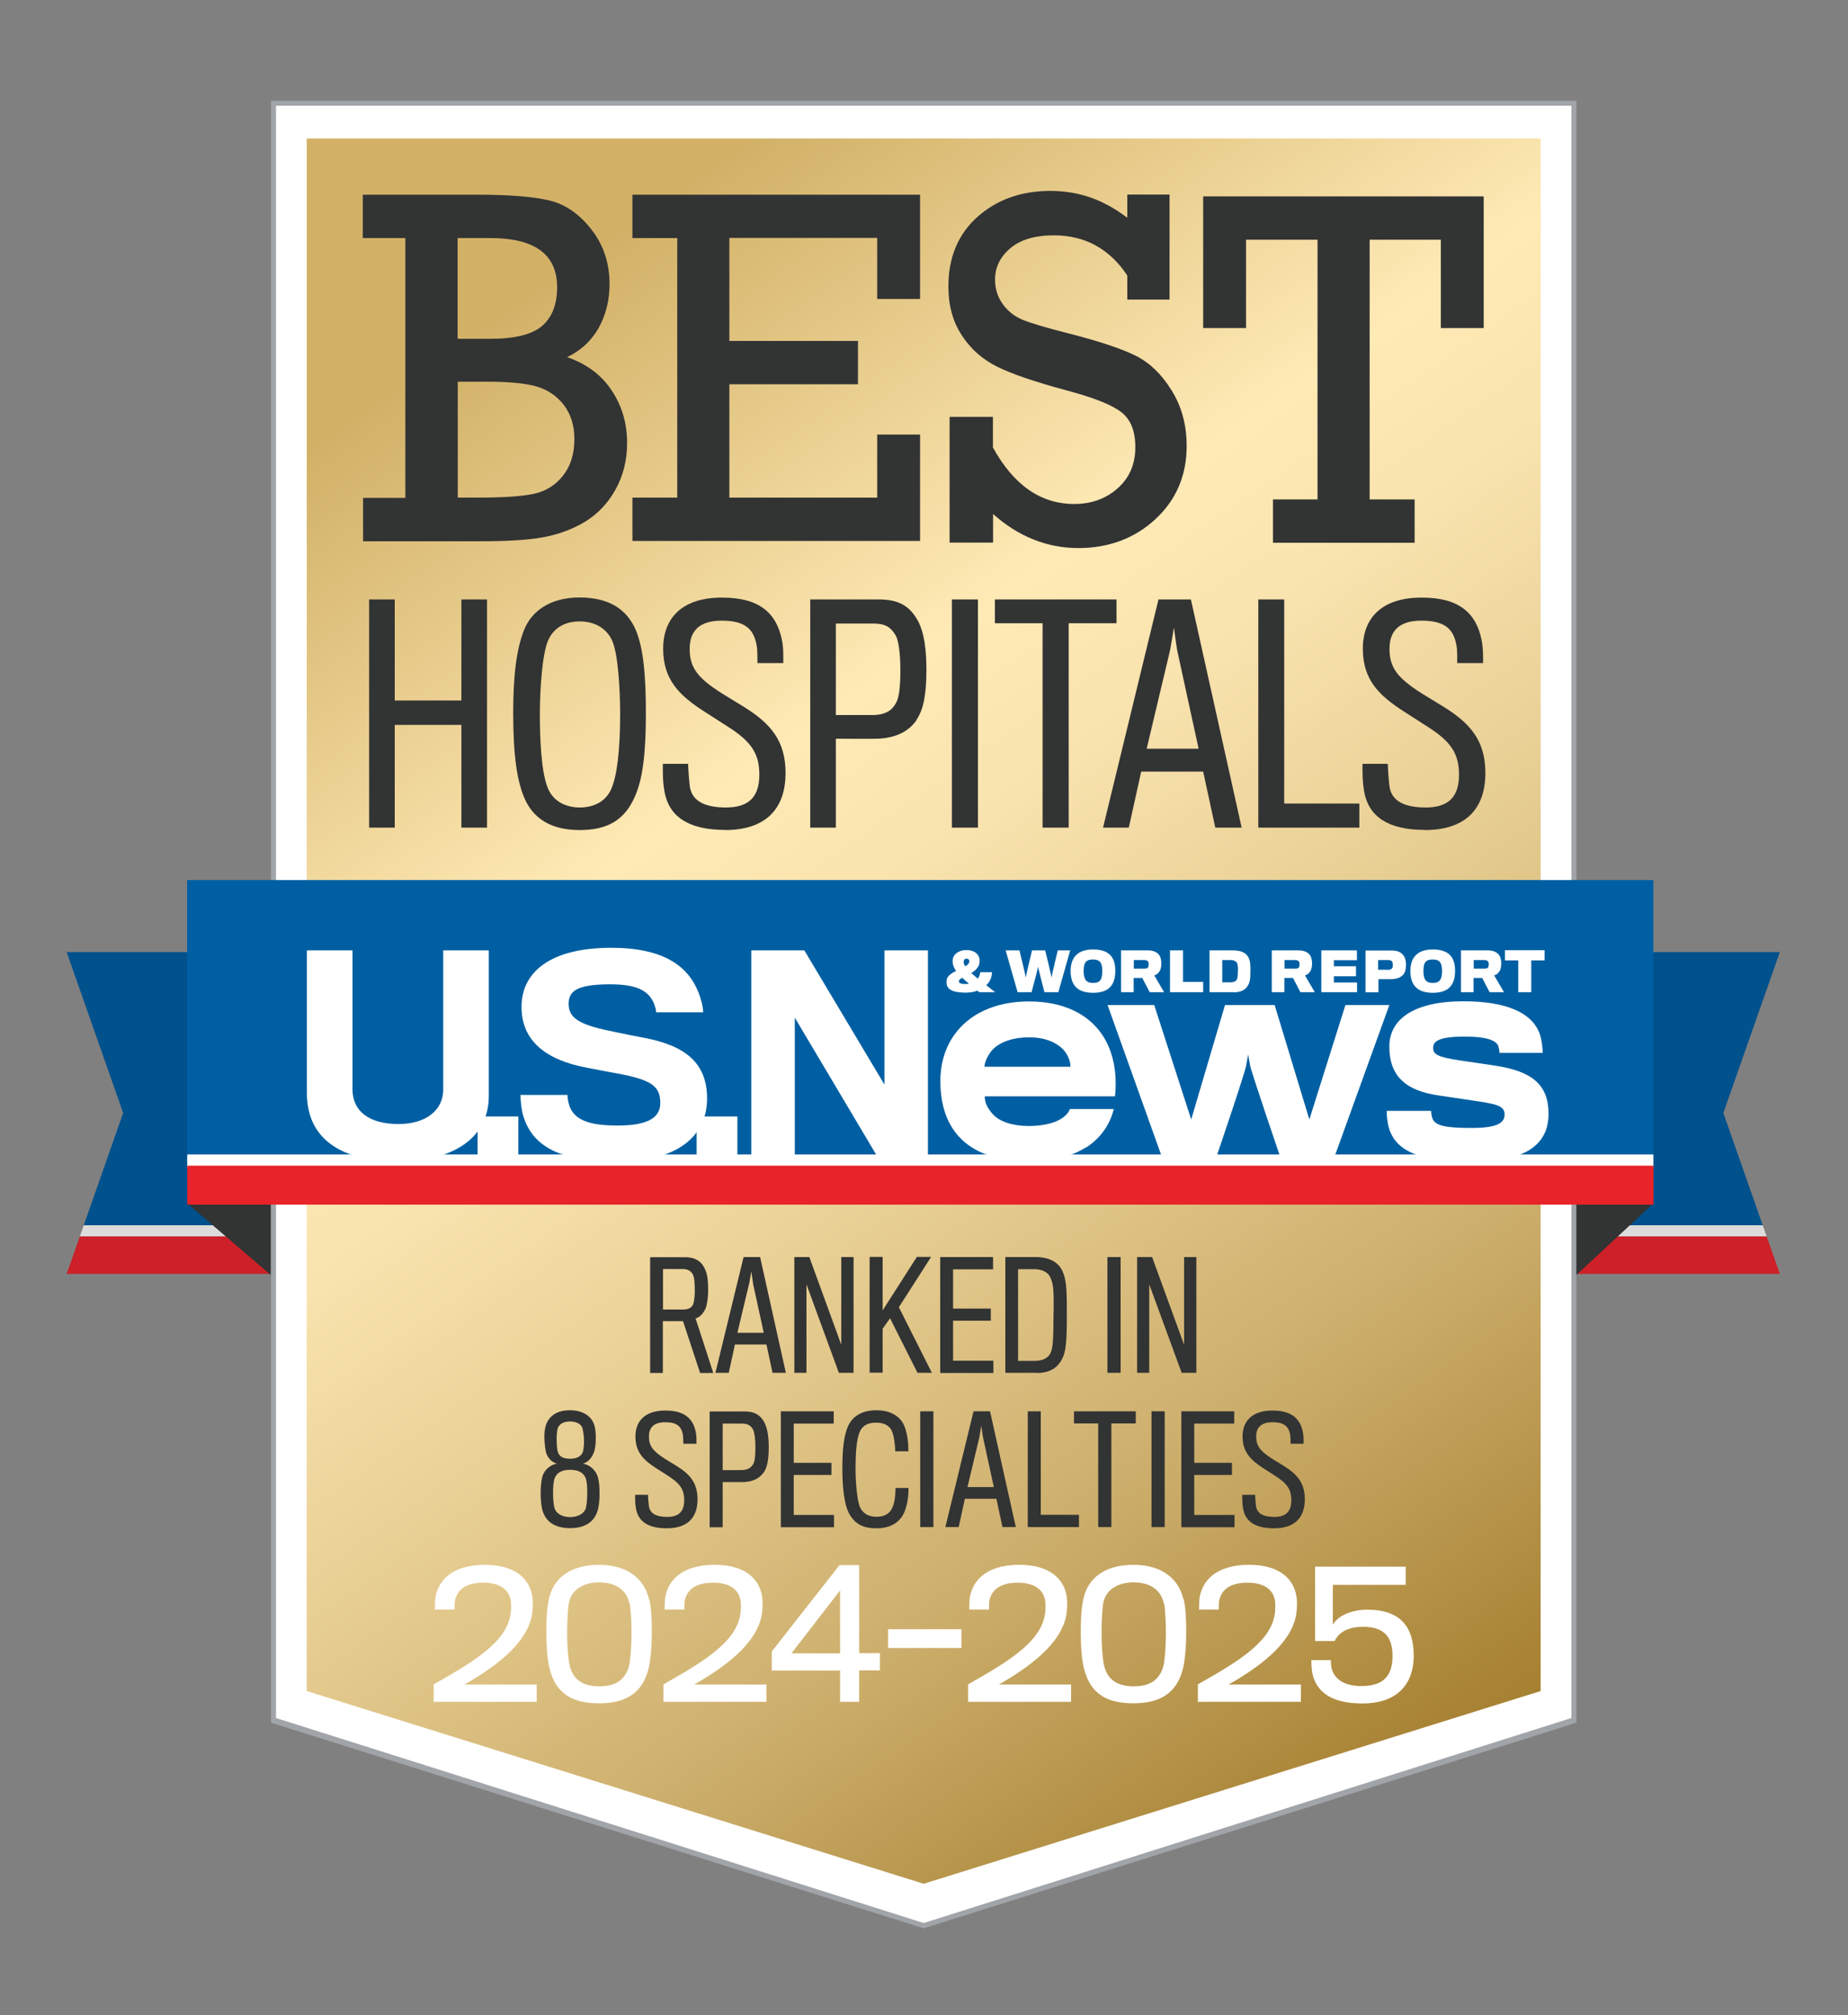 <?xml version="1.0" encoding="UTF-8"?><svg id="a" xmlns="http://www.w3.org/2000/svg" xmlns:xlink="http://www.w3.org/1999/xlink" viewBox="0 0 122 133"><rect x="0" y="0" width="122" height="133" fill="#808080" stroke="none"/><defs><linearGradient id="b" x1="23.51" y1="6.85" x2="98.45" y2="113.88" gradientUnits="userSpaceOnUse"><stop offset=".13" stop-color="#d2b167"/><stop offset=".39" stop-color="#ffeab6"/><stop offset=".48" stop-color="#f8e2ad"/><stop offset=".61" stop-color="#e8cf94"/><stop offset=".79" stop-color="#cdaf6d"/><stop offset=".98" stop-color="#a98436"/><stop offset="1" stop-color="#a68132"/></linearGradient></defs><polygon points="18.06 6.81 18.06 21.24 18.06 94.09 18.06 113.52 60.98 127.08 103.91 113.52 103.91 94.09 103.91 21.24 103.91 6.81 18.06 6.81" fill="#fff"/><polygon points="20.25 9.14 20.25 27.64 20.25 75.08 20.25 111.6 60.98 124.32 101.71 111.6 101.71 75.08 101.71 27.64 101.71 9.14 20.25 9.14" fill="url(#b)"/><path d="M26.76,32.84V15.71h-2.81v-2.86h7.61c2.09,0,3.66.13,4.71.38,1.05.25,1.97.89,2.77,1.91.8,1.02,1.2,2.23,1.2,3.61,0,1.06-.24,2.02-.71,2.88-.48.85-1.17,1.5-2.09,1.94,1.27.44,2.25,1.16,2.93,2.18.68,1.01,1.03,2.17,1.03,3.48,0,1.13-.25,2.15-.76,3.07-.51.92-1.19,1.63-2.03,2.14-.84.5-1.77.84-2.77,1.02-1,.18-2.37.26-4.1.26h-7.77v-2.86h2.81ZM30.21,22.36h2.15c1.64,0,2.79-.29,3.44-.86.65-.57.98-1.42.98-2.54,0-2.17-1.47-3.25-4.42-3.25h-2.15v6.65ZM30.21,32.84h1.3c1.7,0,2.94-.08,3.73-.25.79-.17,1.43-.57,1.93-1.2.5-.63.75-1.44.75-2.42,0-.9-.24-1.65-.71-2.26-.48-.61-1.09-1.01-1.84-1.22-.75-.2-1.81-.3-3.18-.3h-1.97v7.66Z" fill="#323333"/><path d="M44.71,32.84V15.71h-2.96v-2.86h18.99v6.88h-2.83v-4.03h-9.76v6.8h8.49v2.86h-8.49v7.48h9.76v-4.16h2.83v7.02h-18.99v-2.86h2.96Z" fill="#323333"/><path d="M62.69,35.81v-8.3h2.86v2.02c1.37,2.49,3.16,3.73,5.37,3.73,1.13,0,2.08-.34,2.86-1.03.78-.69,1.17-1.59,1.17-2.71s-.32-1.86-.95-2.34c-.64-.48-1.83-.95-3.6-1.42-2.05-.55-3.57-1.07-4.55-1.55-.99-.49-1.77-1.18-2.36-2.09-.59-.9-.88-1.97-.88-3.21,0-1.92.64-3.45,1.91-4.59,1.28-1.14,2.88-1.72,4.81-1.72s3.53.59,5.09,1.77v-1.53h2.79v6.93h-2.79v-1.59c-1.17-1.76-2.79-2.65-4.85-2.65-1.25,0-2.21.29-2.88.86-.67.57-1,1.26-1,2.06,0,.61.17,1.15.51,1.62.34.47.77.81,1.3,1.03s1.56.53,3.11.92c2.02.52,3.48,1.01,4.39,1.47.91.46,1.69,1.21,2.35,2.28.66,1.06.99,2.28.99,3.66,0,1.95-.69,3.56-2.06,4.83-1.37,1.27-3.08,1.91-5.1,1.91s-3.95-.75-5.62-2.25v1.89h-2.86Z" fill="#323333"/><path d="M86.98,32.96V15.82h-4.72v5.83h-2.83v-8.69h18.52v8.69h-2.83v-5.83h-4.7v17.14h2.97v2.86h-9.35v-2.86h2.92Z" fill="#323333"/><path d="M46.56,86.39c-.14.31-.38.55-.64.62l1.17,3.6h-.87l-1.13-3.42h-1.33v3.42h-.84v-7.64h2.3c.75,0,1.14.33,1.35.85.12.27.18.69.18,1.28s-.08,1.04-.19,1.31ZM45.8,84.26c-.09-.31-.32-.51-.72-.51h-1.31v2.67s1.36,0,1.4,0c.32-.02.51-.14.59-.35.07-.17.11-.61.11-.88,0-.34-.03-.81-.07-.92Z" fill="#323333"/><path d="M48.1,90.6h-.87l1.86-7.64h1.09l1.7,7.64h-.88l-.4-1.87h-2.08l-.41,1.87ZM49.71,84.65c-.02-.1-.11-.75-.11-.75,0,0-.11.65-.13.75-.03.13-.79,3.31-.79,3.31h1.74s-.7-3.2-.72-3.31Z" fill="#323333"/><path d="M55.38,90.6l-2.14-5.84v5.84h-.8v-7.64h.99l2.11,5.79v-5.79h.81v7.64h-.96Z" fill="#323333"/><path d="M60.57,90.6l-1.81-3.6-.49.69v2.9h-.86v-7.64h.86v3.53l2.26-3.53h.94l-2.13,3.32,2.18,4.33h-.95Z" fill="#323333"/><path d="M62.07,90.6v-7.64h3.49v.81h-2.64v2.59h2.49v.8h-2.49v2.64h2.66v.81h-3.51Z" fill="#323333"/><path d="M68.45,90.6h-2.08v-7.64h2.02c.85,0,1.45.33,1.71.85.29.57.33,1.14.33,2.84,0,1.95-.05,2.6-.37,3.14-.28.48-.76.82-1.61.82ZM69.56,86.64c0-1.31.02-1.83-.22-2.34-.17-.37-.59-.54-1.06-.54h-1.07v6.05h1.11c.45,0,.83-.15,1.01-.47.19-.35.22-1,.22-2.7Z" fill="#323333"/><path d="M73.11,90.6v-7.64h.87v7.64h-.87Z" fill="#323333"/><path d="M78.01,90.6l-2.14-5.84v5.84h-.8v-7.64h.99l2.11,5.79v-5.79h.81v7.64h-.96Z" fill="#323333"/><path d="M37.64,100.85c-1.06,0-1.66-.47-1.85-1.26-.14-.62-.12-1.6,0-2.08.13-.55.61-.86.98-.92-.33-.08-.67-.38-.75-.87-.1-.61-.12-1.2,0-1.6.19-.66.73-1.05,1.61-1.05.82,0,1.44.37,1.62,1.03.11.41.11,1.19,0,1.61-.12.45-.42.81-.78.88.43.07.87.4,1.01.93.13.45.14,1.54,0,2.07-.2.82-.82,1.26-1.86,1.26ZM38.68,97.59c-.13-.39-.49-.59-1.04-.59s-.9.19-1.04.6c-.12.36-.12,1.43,0,1.9.12.42.54.62,1.04.62s.95-.23,1.04-.61c.12-.52.12-1.56,0-1.92ZM38.47,94.3c-.1-.37-.49-.49-.84-.49s-.72.12-.82.49c-.09.33-.07,1.05-.02,1.37.08.47.39.6.85.6s.81-.18.87-.58c.07-.37.06-.97-.05-1.38Z" fill="#323333"/><path d="M44.02,100.86c-1.25,0-1.88-.46-2.03-1.28-.07-.37-.06-.69-.06-.93h.85c0,.16.03.55.06.76.08.51.54.7,1.21.7.74,0,1.12-.34,1.12-1.1,0-.71-.27-1.11-1.08-1.62-.16-.11-.51-.33-.75-.48-.86-.55-1.39-1.08-1.39-2.11s.65-1.72,1.99-1.71c1.23,0,1.81.52,1.99,1.41.06.28.05.54.05.78h-.87c0-.12,0-.43-.03-.62-.11-.55-.42-.8-1.17-.8s-1.07.36-1.07.94c0,.63.27.98,1.1,1.5.23.14.55.34.72.44.88.55,1.39,1.12,1.39,2.21,0,1.24-.7,1.91-2.03,1.91Z" fill="#323333"/><path d="M50.41,97.18c-.26.37-.68.6-1.3.63-.16,0-1.4,0-1.4,0v2.98h-.86v-7.64h2.3c.66,0,1,.22,1.25.62.21.33.35.86.35,1.73s-.11,1.36-.34,1.69ZM49.72,94.35c-.17-.3-.37-.4-.75-.4h-1.26v3.07h1.21c.48,0,.68-.18.81-.41.1-.17.14-.52.14-1.1s-.07-1-.15-1.15Z" fill="#323333"/><path d="M51.55,100.78v-7.64h3.49v.81h-2.64v2.59h2.49v.8h-2.49v2.64h2.66v.81h-3.51Z" fill="#323333"/><path d="M59.77,99.63c-.29.83-.96,1.23-1.9,1.23-.87,0-1.4-.26-1.79-.93-.37-.63-.47-1.9-.47-3.01,0-1.35.11-2.2.38-2.81.32-.68.95-1.04,1.88-1.04s1.62.42,1.86,1.11c.18.51.24,1.01.24,1.6h-.87c0-.38-.08-1.03-.22-1.34-.17-.37-.52-.55-1.03-.55-.54,0-.88.16-1.08.58-.24.53-.29,1.5-.29,2.46s.12,2.2.31,2.57c.23.46.65.6,1.08.6.48,0,.87-.17,1.06-.64.16-.42.19-.89.19-1.26h.86c0,.51-.06.98-.22,1.44Z" fill="#323333"/><path d="M60.75,100.78v-7.64h.87v7.64h-.87Z" fill="#323333"/><path d="M63.28,100.78h-.87l1.86-7.64h1.09l1.7,7.64h-.88l-.4-1.87h-2.08l-.41,1.87ZM64.89,94.83c-.02-.1-.11-.75-.11-.75,0,0-.1.65-.12.75-.03.13-.79,3.31-.79,3.31h1.74s-.7-3.2-.72-3.31Z" fill="#323333"/><path d="M67.85,100.78v-7.64h.86v6.83h2.52v.81h-3.38Z" fill="#323333"/><path d="M73.37,93.94v6.84h-.87v-6.84h-1.6v-.8h4.08v.8h-1.6Z" fill="#323333"/><path d="M76.02,100.78v-7.64h.87v7.64h-.87Z" fill="#323333"/><path d="M77.99,100.78v-7.64h3.49v.81h-2.64v2.59h2.49v.8h-2.49v2.64h2.66v.81h-3.51Z" fill="#323333"/><path d="M84.1,100.86c-1.25,0-1.88-.46-2.03-1.28-.07-.37-.06-.69-.06-.93h.85c0,.16.03.55.06.76.08.51.54.7,1.21.7.74,0,1.12-.34,1.12-1.1,0-.71-.27-1.11-1.08-1.62-.16-.11-.51-.33-.75-.48-.85-.55-1.39-1.08-1.39-2.11s.65-1.72,1.99-1.71c1.23,0,1.81.52,1.99,1.41.06.28.05.54.05.78h-.86c0-.12,0-.43-.03-.62-.11-.55-.42-.8-1.17-.8s-1.07.36-1.07.94c0,.63.27.98,1.1,1.5.23.14.55.34.72.44.88.55,1.39,1.12,1.39,2.21,0,1.24-.7,1.91-2.03,1.91Z" fill="#323333"/><path d="M30.46,54.62v-6.78h-4.4v6.78h-1.69v-15.06h1.69v6.67h4.4v-6.67h1.69v15.06h-1.69Z" fill="#323333"/><path d="M41.96,41.55c.51,1.18.68,3.01.68,5.48,0,2.71-.21,4.4-.74,5.57-.66,1.48-1.74,2.18-3.64,2.18s-3.09-.78-3.66-2.16c-.44-1.06-.72-2.63-.72-5.55,0-2.48.21-4.21.72-5.5.49-1.23,1.71-2.14,3.66-2.14s3.11.78,3.7,2.12ZM40.35,52.08c.38-.87.59-2.5.59-5,0-1.53-.13-3.87-.51-4.76-.3-.72-1.02-1.31-2.16-1.31s-1.8.57-2.1,1.29c-.38.91-.53,3.24-.53,4.81,0,1.72.09,3.85.53,4.91.4.97,1.33,1.27,2.1,1.27.99,0,1.74-.44,2.08-1.21Z" fill="#323333"/><path d="M47.87,54.77c-2.46,0-3.71-.91-4-2.52-.13-.74-.11-1.36-.11-1.84h1.67c0,.32.06,1.08.11,1.5.15,1,1.06,1.38,2.39,1.38,1.46,0,2.2-.66,2.2-2.16,0-1.4-.53-2.2-2.12-3.2-.32-.21-1-.64-1.48-.95-1.69-1.08-2.75-2.12-2.75-4.17s1.29-3.39,3.92-3.37c2.43,0,3.56,1.02,3.92,2.79.11.55.09,1.06.09,1.53h-1.71c0-.25.02-.85-.06-1.23-.21-1.08-.83-1.57-2.31-1.57s-2.1.7-2.1,1.86c0,1.25.53,1.93,2.16,2.96.46.28,1.08.66,1.42.87,1.74,1.08,2.75,2.22,2.75,4.36,0,2.44-1.38,3.77-4,3.77Z" fill="#323333"/><path d="M60.51,47.52c-.51.74-1.35,1.18-2.56,1.23-.32.02-2.77,0-2.77,0v5.87h-1.69v-15.06h4.53c1.31,0,1.97.44,2.46,1.21.42.64.68,1.69.68,3.41s-.21,2.67-.66,3.33ZM59.14,41.95c-.34-.59-.74-.8-1.48-.8h-2.48v6.04h2.39c.95,0,1.35-.36,1.59-.81.19-.34.28-1.02.28-2.16s-.13-1.97-.3-2.27Z" fill="#323333"/><path d="M62.84,54.62v-15.06h1.72v15.06h-1.72Z" fill="#323333"/><path d="M70.55,41.13v13.49h-1.72v-13.49h-3.15v-1.57h8.03v1.57h-3.16Z" fill="#323333"/><path d="M74.53,54.62h-1.71l3.66-15.06h2.14l3.35,15.06h-1.74l-.8-3.7h-4.09l-.82,3.7ZM77.71,42.89c-.04-.19-.21-1.48-.21-1.48,0,0-.21,1.29-.25,1.48-.06.27-1.55,6.52-1.55,6.52h3.43s-1.38-6.31-1.42-6.52Z" fill="#323333"/><path d="M83.07,54.62v-15.06h1.71v13.47h4.96v1.59h-6.67Z" fill="#323333"/><path d="M94.06,54.77c-2.46,0-3.71-.91-4-2.52-.13-.74-.11-1.36-.11-1.84h1.67c0,.32.06,1.08.11,1.5.15,1,1.06,1.38,2.39,1.38,1.46,0,2.2-.66,2.2-2.16,0-1.4-.53-2.2-2.12-3.2-.32-.21-1-.64-1.48-.95-1.69-1.08-2.75-2.12-2.75-4.17s1.29-3.39,3.92-3.37c2.43,0,3.56,1.02,3.92,2.79.11.55.1,1.06.1,1.53h-1.71c0-.25.02-.85-.06-1.23-.21-1.08-.83-1.57-2.31-1.57s-2.1.7-2.1,1.86c0,1.25.53,1.93,2.16,2.96.45.28,1.08.66,1.42.87,1.74,1.08,2.75,2.22,2.75,4.36,0,2.44-1.38,3.77-4,3.77Z" fill="#323333"/><path d="M17.89,6.65v107.04l43.09,13.57,43.09-13.57V6.65H17.89ZM103.74,109.49v3.89l-42.76,13.53-42.76-13.53V6.98h85.52v102.51Z" fill="#a1a4a8"/><polygon points="4.4 62.83 17.79 62.83 17.79 80.86 5.53 80.86 8.13 73.45 4.4 62.83" fill="#00518c"/><polygon points="17.79 81.6 5.27 81.6 5.53 80.86 17.79 80.86 17.79 81.6" fill="#dbdcdb"/><polygon points="17.79 84.07 4.4 84.07 5.27 81.6 17.79 81.6 17.79 84.07" fill="#cd2028"/><polygon points="117.5 62.83 104.11 62.83 104.11 80.86 116.37 80.86 113.77 73.45 117.5 62.83" fill="#00518c"/><polygon points="104.11 81.6 116.63 81.6 116.37 80.86 104.11 80.86 104.11 81.6" fill="#dbdcdb"/><polygon points="104.11 84.07 117.5 84.07 116.63 81.6 104.11 81.6 104.11 84.07" fill="#cd2028"/><polygon points="17.87 79.4 17.87 84.14 12.33 79.39 17.87 79.4" fill="#323333"/><polygon points="104.07 79.4 104.07 84.14 109.18 79.39 104.07 79.4" fill="#323333"/><rect x="12.35" y="58.08" width="96.8" height="18.89" fill="#005fa2"/><g id="c"><path d="M26.25,76.65c-3.43,0-5.99-1.29-5.99-4.51v-9.42h3.01v9.16c0,1.45,1.08,2.3,3.05,2.3,1.72,0,2.94-.85,2.94-2.28v-9.18h3.01v9.59c0,2.91-2.51,4.34-6.03,4.34Z" fill="#fff"/><path d="M31.53,76.48v-2.8h2.69v2.8h-2.69Z" fill="#fff"/><path d="M40.76,76.67c-4.16,0-5.66-1.25-6.21-3-.14-.45-.19-1.13-.19-1.41h3.1c0,.24.09.66.19.87.38.8,1.29,1.15,3.12,1.15,2.09,0,2.82-.57,2.82-1.48,0-1.13-.58-1.53-2.8-1.95-.4-.07-1.41-.26-2.02-.38-2.68-.5-4.34-1.74-4.34-4.02s1.88-3.9,5.92-3.9c3.45,0,5.07,1.2,5.76,2.94.18.45.31.98.31,1.32h-3.1c0-.16-.09-.47-.19-.68-.37-.77-1.12-1.17-2.86-1.17-2.28,0-2.73.5-2.73,1.29,0,1.01.82,1.41,3.07,1.86.69.14,1.6.33,1.91.38,2.73.52,4.16,1.66,4.16,4.01,0,2.49-1.97,4.16-5.92,4.16Z" fill="#fff"/><path d="M45.99,76.48v-2.8h2.69v2.8h-2.69Z" fill="#fff"/><path d="M58.01,76.48l-5.54-9.32v9.32h-2.87v-13.76h3.5l5.29,8.86v-8.86h2.87v13.76h-3.26Z" fill="#fff"/><path d="M71.69,75.72c-.89.57-2.12.92-3.77.92-2.25,0-4.08-.66-5.06-2.21-.5-.79-.78-1.81-.78-3.08,0-1.16.32-2.2.89-3.01.98-1.42,2.73-2.25,4.95-2.25,2.32,0,3.91.85,4.82,2.16.76,1.11,1.03,2.57.87,4.1h-8.6c0,.46.2.81.55,1.2.43.46,1.26.76,2.36.76.83,0,1.44-.15,1.86-.33.53-.24.79-.57.85-.79h2.9c-.24.98-.83,1.9-1.84,2.55ZM70.17,69.24c-.42-.42-1.13-.78-2.23-.78-1.05,0-1.83.28-2.32.72-.35.31-.63.92-.63,1.22h5.68c0-.3-.13-.77-.5-1.16Z" fill="#fff"/><path d="M88.05,76.48h-3.49s-1.99-5.83-2.03-6.16c-.02-.13-.13-.73-.13-.73,0,0-.11.6-.13.71-.02.35-2.01,6.18-2.01,6.18h-3.51l-3.63-10.15h3.08l2.44,7.55,2.23-7.55h3.28l2.29,7.55,2.38-7.55h2.9l-3.67,10.15Z" fill="#fff"/><path d="M97.14,76.66c-3.43,0-5.06-.68-5.48-2.34-.09-.4-.11-.68-.11-1.01h2.93c0,.13.02.31.09.52.19.48.96.61,2.57.61s2.19-.29,2.19-.89-.61-.7-2.1-.92c-.39-.06-1.6-.24-2.21-.33-2.23-.31-3.3-1.29-3.3-3.23,0-1.81,1.62-2.99,4.89-2.99,2.78,0,4.54.72,5.05,2.18.13.39.19,1.02.19,1.22h-2.86c0-.11-.04-.42-.13-.55-.2-.28-.74-.52-2.14-.52-1.62,0-2.11.26-2.11.74,0,.44.31.61,1.75.83.59.09,2.01.29,2.36.35,2.44.37,3.51,1.27,3.51,3.17,0,2.1-1.59,3.17-5.09,3.17Z" fill="#fff"/></g><g id="d"><path d="M64.56,64.58c.09-.12.14-.26.15-.42h.78c-.01.35-.15.65-.38.86.18.14.39.3.59.46h-1.05s-.09-.07-.13-.1c-.21.09-.5.13-.76.13-.66,0-1.25-.12-1.27-.63,0-.04,0-.11,0-.14,0-.31.31-.51.63-.66-.16-.23-.22-.42-.23-.58v-.14c.02-.34.35-.66.93-.66.53,0,.83.3.85.64,0,.03,0,.1,0,.12,0,.35-.28.59-.55.76.12.1.28.24.44.37ZM63.31,64.76c0,.13.12.18.41.18.08,0,.17,0,.24-.03-.16-.14-.32-.27-.44-.38-.13.07-.22.15-.22.22ZM63.99,63.5v-.06c0-.09-.05-.17-.18-.17s-.18.08-.19.18c0,.02,0,.05,0,.07,0,.08.04.16.11.25.14-.08.24-.18.25-.28Z" fill="#fff"/><path d="M69.87,65.48h-.92s-.41-1.59-.42-1.68c0,.09-.43,1.68-.43,1.68h-.92l-.79-2.76h.91s.42,1.71.42,1.79c0-.09.41-1.79.41-1.79h.87s.42,1.71.42,1.79c0-.09.41-1.79.41-1.79h.82l-.78,2.76Z" fill="#fff"/><path d="M73.63,64.07c0,.97-.46,1.45-1.47,1.45s-1.48-.49-1.48-1.44c0-.88.45-1.42,1.48-1.42s1.47.48,1.47,1.41ZM72.77,64.09c0-.55-.15-.77-.62-.77s-.61.22-.61.77c0,.59.21.78.62.78s.61-.16.61-.78Z" fill="#fff"/><path d="M76.54,64.11c-.09.15-.21.23-.34.26l.65,1.11h-.95l-.49-.94h-.57v.94h-.83v-2.76h1.75c.37,0,.61.11.75.29.11.14.16.33.16.58,0,.22-.05.4-.12.52ZM75.8,63.48c-.04-.09-.12-.12-.24-.12h-.71v.56h.73c.1,0,.19-.02.22-.09.02-.05.03-.12.03-.18,0-.06,0-.14-.03-.18Z" fill="#fff"/><path d="M77.24,65.48v-2.76h.86v2.08h1.33v.68h-2.18Z" fill="#fff"/><path d="M81.41,65.48h-1.56v-2.76h1.52c.5,0,.81.12.98.36.17.23.2.46.2.97,0,.59-.04.81-.2,1.04-.17.26-.45.4-.95.4ZM81.73,64.04c0-.2-.02-.45-.09-.53-.11-.12-.21-.15-.42-.15h-.53v1.47h.53c.22,0,.33-.05.42-.16.07-.09.08-.4.08-.63Z" fill="#fff"/><path d="M86.49,64.11c-.09.15-.21.23-.34.26l.65,1.11h-.95l-.49-.94h-.57v.94h-.83v-2.76h1.75c.37,0,.61.11.75.29.11.14.16.33.16.58,0,.22-.05.4-.12.52ZM85.76,63.48c-.04-.09-.13-.12-.25-.12h-.71v.56h.73c.1,0,.2-.02.23-.09.02-.05.03-.12.03-.18,0-.06,0-.14-.03-.18Z" fill="#fff"/><path d="M87.23,65.48v-2.76h2.35v.65h-1.52v.4h1.46v.66h-1.46v.41h1.53v.64h-2.37Z" fill="#fff"/><path d="M92.61,64.34c-.16.19-.43.27-.76.28-.1,0-.85,0-.85,0v.87h-.85v-2.76h1.7c.33,0,.57.07.72.23.16.14.25.38.25.72,0,.31-.07.52-.2.67ZM91.93,63.49c-.05-.09-.13-.13-.27-.13h-.68v.64h.66c.16,0,.24-.05.28-.13.03-.05.03-.1.03-.18,0-.09-.01-.16-.04-.19Z" fill="#fff"/><path d="M96.06,64.07c0,.97-.46,1.45-1.47,1.45s-1.48-.49-1.48-1.44c0-.88.45-1.42,1.48-1.42s1.47.48,1.47,1.41ZM95.2,64.09c0-.55-.15-.77-.62-.77s-.61.22-.61.77c0,.59.21.78.61.78s.62-.16.62-.78Z" fill="#fff"/><path d="M98.98,64.11c-.09.15-.21.23-.34.26l.65,1.11h-.95l-.49-.94h-.57v.94h-.83v-2.76h1.75c.37,0,.61.11.75.29.11.14.16.33.16.58,0,.22-.05.4-.12.52ZM98.25,63.48c-.04-.09-.13-.12-.25-.12h-.71v.56h.73c.1,0,.2-.02.23-.09.02-.05.03-.12.03-.18,0-.06,0-.14-.03-.18Z" fill="#fff"/><path d="M101.09,63.38v2.1h-.86v-2.1h-.88v-.67h2.62v.67h-.88Z" fill="#fff"/></g><rect x="12.36" y="76.19" width="96.79" height=".89" fill="#fff"/><rect x="12.36" y="76.93" width="96.8" height="2.57" fill="#e82329"/><path d="M28.63,112.31v-1.15c3.04-1.71,5.08-3.03,5.11-5.03v-.24c-.01-.83-.55-1.44-1.84-1.44s-1.79.59-1.88,1.3c-.01.11-.01.34-.01.47h-1.3c0-.19.01-.5.02-.7.16-1.18,1.07-2.25,3.28-2.25s3.1,1.12,3.16,2.38c.01.14,0,.36-.01.51-.07,2.01-2.16,3.68-4.5,5.01h4.77v1.14h-6.8Z" fill="#fff"/><path d="M42.86,105.53c.15.61.17,1.41.17,2.31,0,.75-.08,1.84-.24,2.38-.41,1.5-1.47,2.19-3.24,2.19s-2.82-.63-3.25-2.22c-.17-.6-.23-1.61-.23-2.36,0-.88.01-1.56.17-2.3.29-1.38,1.41-2.26,3.31-2.26s3,.96,3.29,2.26ZM41.55,105.82c-.17-.85-.86-1.39-1.99-1.39s-1.86.54-2.01,1.39c-.08.43-.11,1.48-.11,2.03,0,.71.07,1.66.17,2.08.23.93.88,1.36,1.97,1.36s1.71-.46,1.95-1.36c.1-.38.16-1.48.16-2.09,0-.58-.03-1.59-.12-2.01Z" fill="#fff"/><path d="M43.8,112.31v-1.15c3.04-1.71,5.08-3.03,5.11-5.03v-.24c-.01-.83-.55-1.44-1.84-1.44s-1.79.59-1.88,1.3c-.01.11-.01.34-.01.47h-1.3c0-.19.01-.5.02-.7.16-1.18,1.07-2.25,3.28-2.25s3.1,1.12,3.16,2.38c.01.14,0,.36-.01.51-.07,2.01-2.16,3.68-4.5,5.01h4.77v1.14h-6.8Z" fill="#fff"/><path d="M56.72,110.25v2.06h-1.26v-2.06h-4.51v-1.26l4.47-5.7h1.3v5.81h1.37v1.14h-1.37ZM55.46,104.96l-3.21,4.15h3.21v-4.15Z" fill="#fff"/><path d="M58.63,108.76v-1.24h4.84v1.24h-4.84Z" fill="#fff"/><path d="M63.91,112.31v-1.15c3.04-1.71,5.08-3.03,5.11-5.03v-.24c-.01-.83-.55-1.44-1.84-1.44s-1.79.59-1.88,1.3c-.01.11-.01.34-.01.47h-1.3c0-.19.01-.5.02-.7.16-1.18,1.07-2.25,3.28-2.25s3.1,1.12,3.16,2.38c.01.14,0,.36-.01.51-.07,2.01-2.16,3.68-4.5,5.01h4.77v1.14h-6.8Z" fill="#fff"/><path d="M78.14,105.53c.15.61.17,1.41.17,2.31,0,.75-.08,1.84-.24,2.38-.41,1.5-1.47,2.19-3.24,2.19s-2.82-.63-3.25-2.22c-.17-.6-.23-1.61-.23-2.36,0-.88.01-1.56.17-2.3.29-1.38,1.41-2.26,3.31-2.26s3,.96,3.29,2.26ZM76.83,105.82c-.17-.85-.86-1.39-1.99-1.39s-1.86.54-2.01,1.39c-.08.43-.11,1.48-.11,2.03,0,.71.07,1.66.17,2.08.23.93.88,1.36,1.97,1.36s1.71-.46,1.95-1.36c.1-.38.16-1.48.16-2.09,0-.58-.03-1.59-.12-2.01Z" fill="#fff"/><path d="M79.08,112.31v-1.15c3.04-1.71,5.08-3.03,5.11-5.03v-.24c-.01-.83-.55-1.44-1.84-1.44s-1.79.59-1.88,1.3c-.01.11-.01.34-.01.47h-1.3c0-.19.01-.5.02-.7.16-1.18,1.07-2.25,3.28-2.25s3.1,1.12,3.16,2.38c.01.14,0,.36-.01.51-.07,2.01-2.16,3.68-4.5,5.01h4.77v1.14h-6.8Z" fill="#fff"/><path d="M86.62,110.3c-.03-.19-.05-.51-.05-.74h1.29c0,.17.01.37.05.53.19.81.96,1.18,1.95,1.18,1.43,0,2.07-.62,2.07-1.99,0-1.2-.5-1.92-1.95-1.92-.75,0-1.52.21-1.87.94h-1.29v-4.91h5.98v1.2h-4.81v2.64c.34-.63,1.3-1,2.27-1,2.25,0,3.07,1.21,3.07,3.02,0,2.13-1.34,3.17-3.37,3.17s-3.1-.72-3.35-2.12Z" fill="#fff"/></svg>